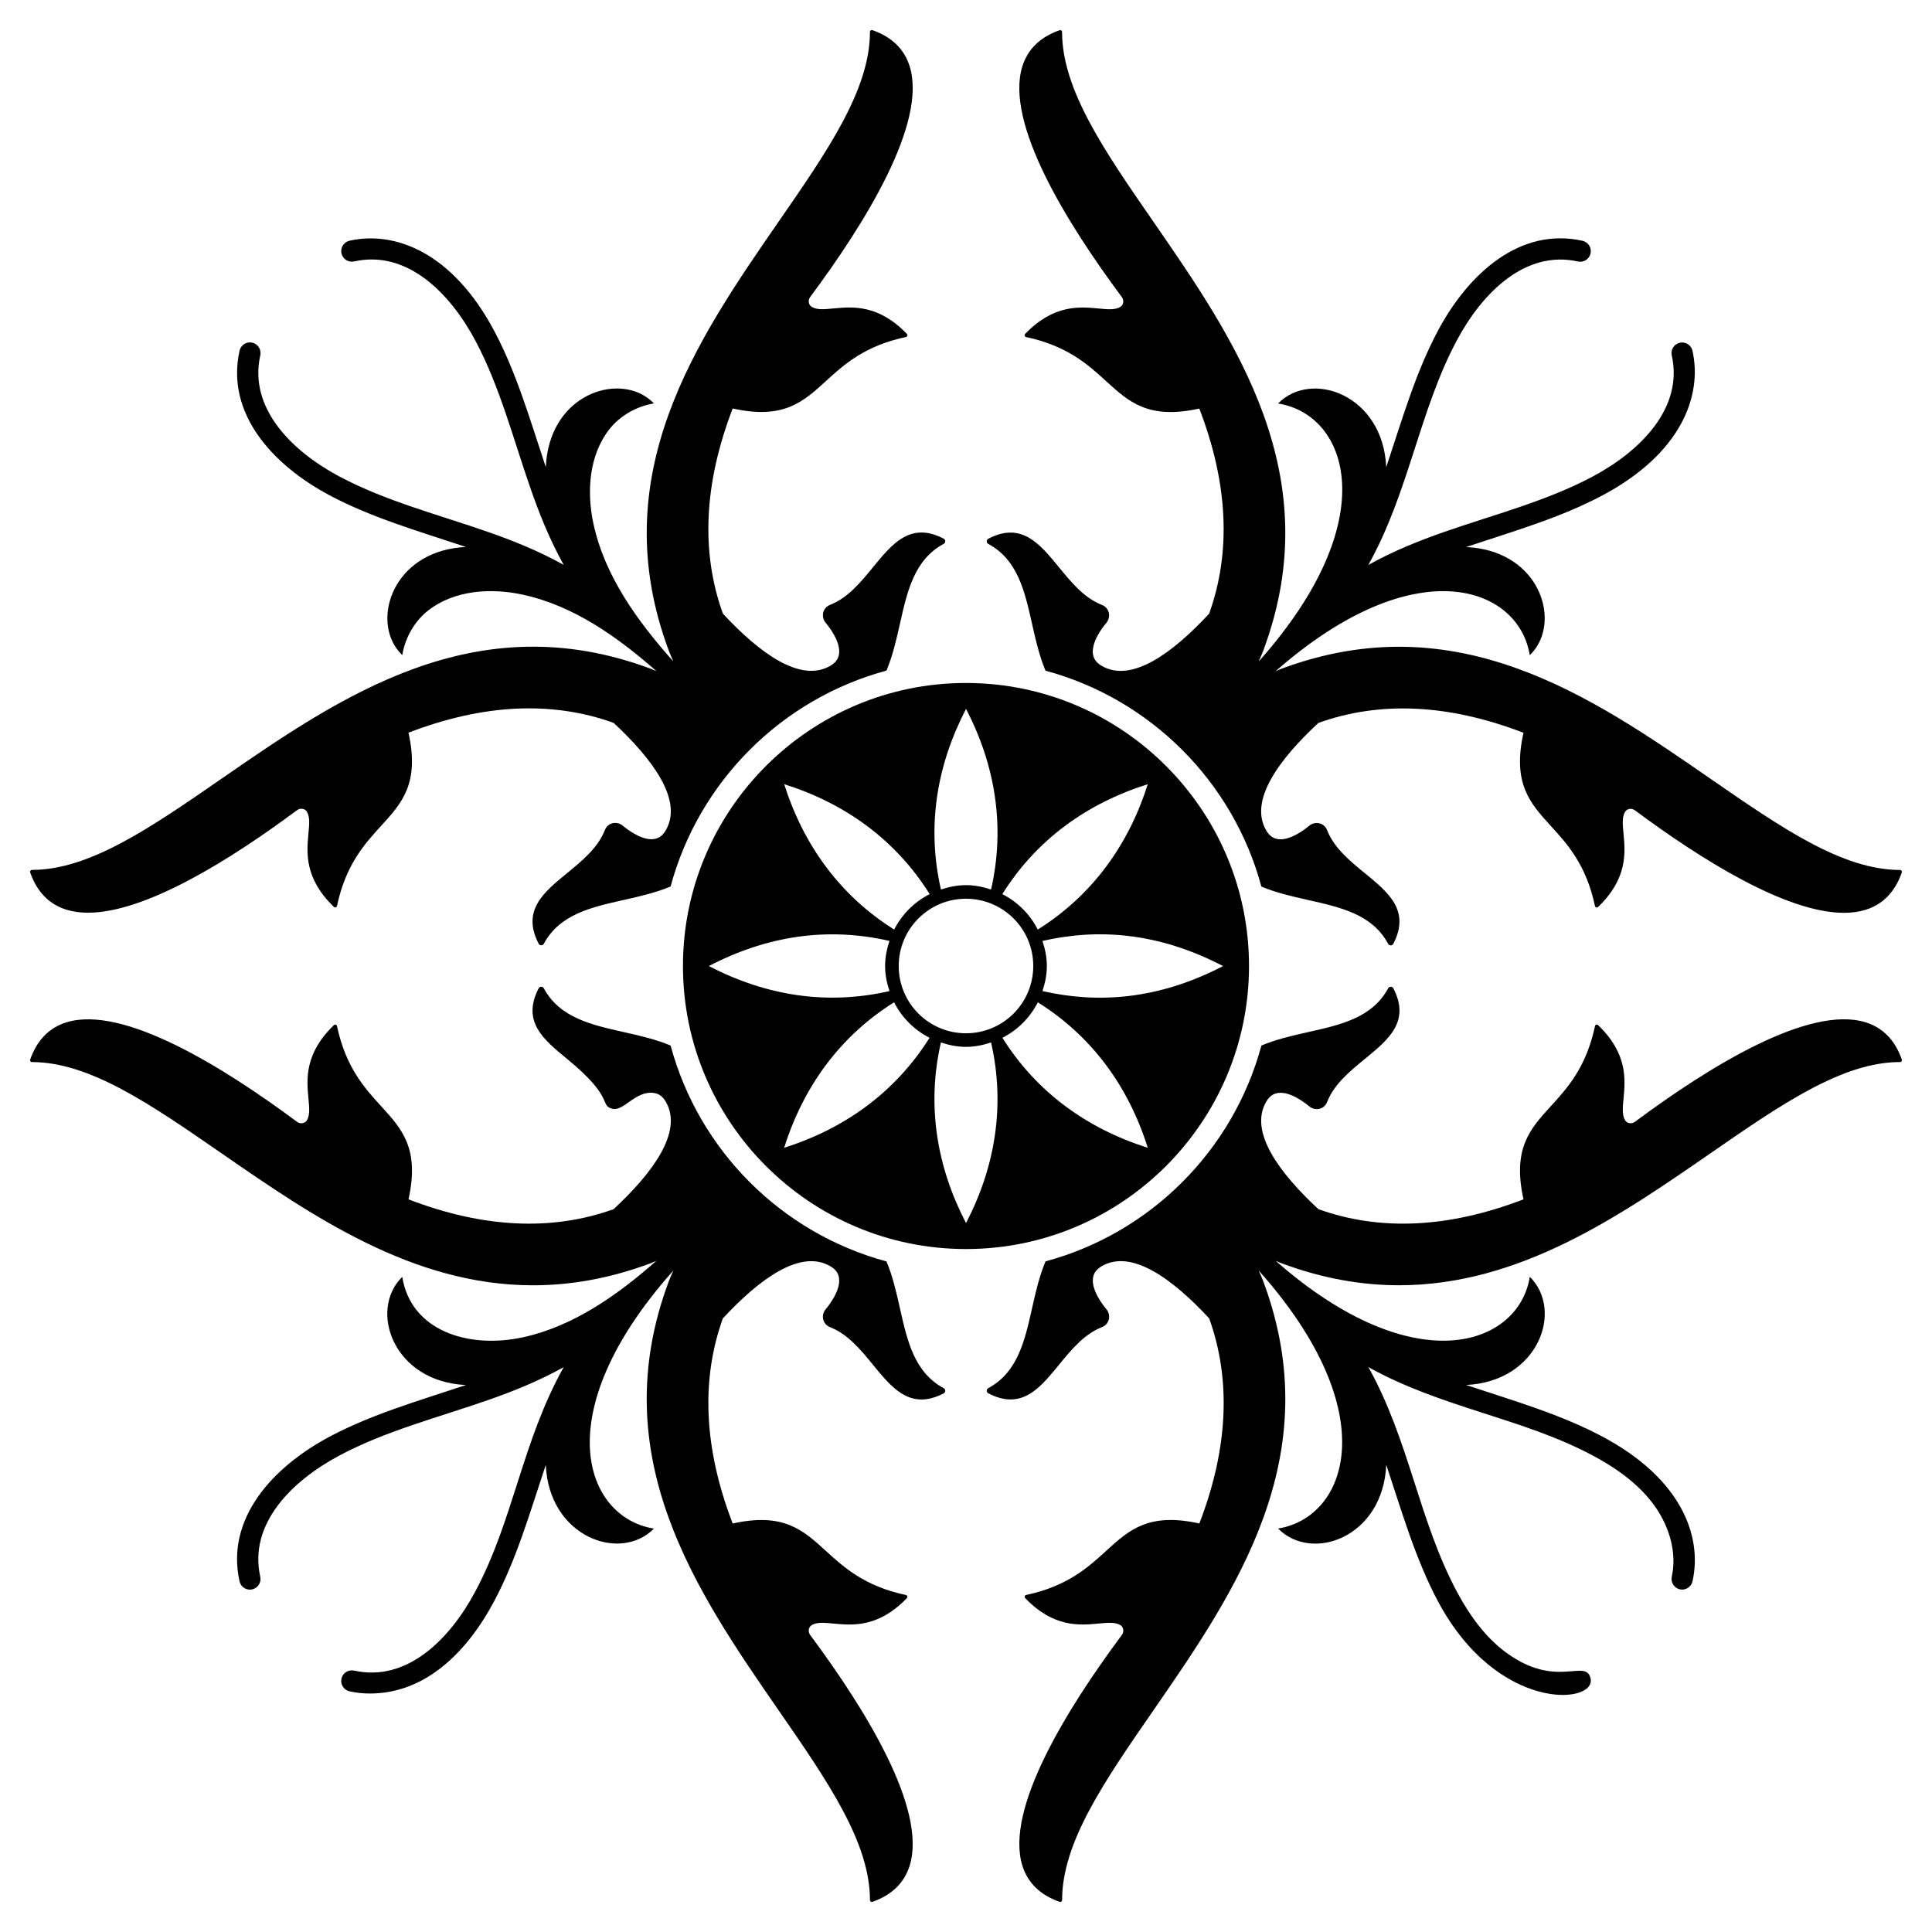<?xml version="1.0" encoding="UTF-8"?>
<!-- Uploaded to: ICON Repo, www.svgrepo.com, Generator: ICON Repo Mixer Tools -->
<svg fill="#000000" width="800px" height="800px" version="1.1" viewBox="144 144 512 512" xmlns="http://www.w3.org/2000/svg">
 <g>
  <path d="m647.94 374.76c-0.094-0.133-0.246-0.211-0.402-0.211-15.27 0-31.422-11.164-50.129-24.094-31.57-21.828-67.371-46.566-113.86-29.207-0.531 0.199-0.996 0.43-1.508 0.637 37.094-32.59 64.449-22.414 67.363-4.254 0.707-0.695 1.34-1.465 1.883-2.305 5.766-9.094-0.484-25.543-18.766-26.352 12.84-4.281 25.055-7.773 36.227-13.738 20.668-11.02 26.461-26.223 23.777-38.277-0.34-1.52-1.852-2.473-3.359-2.133-1.516 0.34-2.469 1.84-2.133 3.356 3.117 13.969-8.309 25.359-20.934 32.094-12.27 6.551-26.387 10.148-39.551 14.758-6.168 2.156-13.156 4.902-19.922 8.676 10.789-19.348 13.504-40.875 23.434-59.477 6.742-12.633 18.129-24.043 32.094-20.934 1.52 0.34 3.019-0.613 3.359-2.133 0.336-1.516-0.621-3.019-2.133-3.356-16.586-3.676-30.211 8.664-38.281 23.777-5.934 11.121-9.375 23.145-13.734 36.227-0.852-19.211-19.816-25.906-28.66-16.887 18.527 2.973 28.363 30.672-4.988 68.207l-0.137 0.137c0.402-0.926 0.816-1.82 1.184-2.809 17.363-46.496-7.379-82.285-29.207-113.86-12.93-18.703-24.098-34.859-24.098-50.129 0-0.16-0.078-0.312-0.207-0.402-0.137-0.094-0.309-0.117-0.453-0.062-5.152 1.805-8.48 5.051-9.887 9.652-4.59 14.988 11.801 41.461 26.371 61.047 0.344 0.438 0.477 1.027 0.352 1.574-0.113 0.508-0.422 0.906-0.879 1.133-1.371 0.746-3.25 0.566-5.644 0.34-5-0.473-11.867-1.133-19.438 6.738-0.125 0.129-0.172 0.316-0.117 0.492 0.051 0.172 0.191 0.301 0.367 0.34 10.957 2.328 16.43 7.32 21.254 11.727 5.996 5.469 11.188 10.199 24.652 7.219 7.621 19.809 8.477 37.996 2.609 54.352-9.469 10.207-20.574 18.613-28.602 13.762-1.262-0.762-1.973-1.73-2.18-2.961-0.531-3.219 2.562-7.207 3.519-8.348 0.652-0.766 0.895-1.789 0.652-2.746-0.234-0.93-0.887-1.66-1.777-2.008-4.75-1.848-8.148-6-11.434-10.016-5.102-6.231-9.926-12.113-18.703-7.535-0.258 0.133-0.418 0.395-0.418 0.68-0.004 0.285 0.152 0.551 0.402 0.688 7.801 4.215 9.656 12.488 11.621 21.254 0.941 4.207 1.918 8.457 3.547 12.344 27.816 7.5 49.711 29.395 57.211 57.211 3.887 1.633 8.137 2.609 12.344 3.551 8.758 1.965 17.039 3.82 21.25 11.621 0.137 0.25 0.395 0.406 0.68 0.406h0.004c0.289 0 0.551-0.16 0.684-0.418 4.574-8.793-1.309-13.609-7.539-18.707-4.016-3.285-8.168-6.688-10.016-11.43-0.344-0.895-1.078-1.543-2.008-1.777-0.953-0.242-1.977 0-2.738 0.648-1.148 0.961-5.141 4.051-8.352 3.519-1.234-0.203-2.203-0.914-2.961-2.176-4.856-8.031 3.551-19.133 13.754-28.602 16.352-5.871 34.543-5.016 54.355 2.606-2.988 13.473 1.746 18.66 7.219 24.656 4.402 4.824 9.395 10.293 11.727 21.254 0.035 0.176 0.168 0.316 0.34 0.371 0.18 0.055 0.355 0.008 0.488-0.117 7.867-7.57 7.215-14.43 6.738-19.438-0.23-2.387-0.406-4.273 0.344-5.656 0.219-0.441 0.621-0.75 1.125-0.863 0.562-0.117 1.137 0.016 1.586 0.363 17.293 12.855 39.965 27.145 55.348 27.145 2.035 0 3.945-0.25 5.691-0.785 4.602-1.41 7.848-4.734 9.648-9.883 0.062-0.176 0.039-0.344-0.051-0.473z"/>
  <path d="m647.94 425.24c0.094-0.129 0.117-0.297 0.062-0.449-1.801-5.148-5.047-8.477-9.648-9.883-15.004-4.586-41.465 11.797-61.055 26.367-0.438 0.344-1.023 0.465-1.574 0.355-0.504-0.113-0.906-0.422-1.133-0.879-0.746-1.371-0.566-3.258-0.336-5.644 0.477-5.012 1.129-11.871-6.738-19.438-0.133-0.125-0.316-0.168-0.488-0.117-0.172 0.051-0.305 0.195-0.34 0.371-2.328 10.957-7.324 16.426-11.727 21.254-5.473 5.996-10.207 11.184-7.219 24.656-19.809 7.621-38 8.477-54.355 2.606-10.207-9.469-18.609-20.57-13.754-28.602 0.762-1.262 1.73-1.973 2.961-2.176 3.215-0.539 7.203 2.562 8.348 3.519 0.766 0.652 1.805 0.891 2.742 0.652 0.93-0.234 1.66-0.883 2.008-1.777 1.848-4.746 6-8.145 10.016-11.434 6.231-5.102 12.113-9.914 7.539-18.707-0.133-0.254-0.395-0.414-0.684-0.418h-0.004c-0.285 0-0.543 0.156-0.68 0.406-4.211 7.801-12.492 9.656-21.25 11.621-4.207 0.945-8.457 1.918-12.344 3.551-7.504 27.809-29.402 49.707-57.215 57.203-1.633 3.887-2.606 8.133-3.547 12.34-1.965 8.762-3.824 17.039-11.621 21.254-0.254 0.137-0.406 0.398-0.402 0.688 0 0.285 0.16 0.547 0.418 0.68 2.188 1.141 4.125 1.629 5.887 1.629 5.316 0 8.988-4.484 12.82-9.168 3.285-4.016 6.688-8.168 11.434-10.016 0.891-0.348 1.543-1.078 1.777-2.008 0.246-0.957 0-1.98-0.648-2.742-0.961-1.145-4.055-5.137-3.523-8.348 0.203-1.23 0.918-2.199 2.18-2.961 8.031-4.856 19.133 3.551 28.602 13.758 5.871 16.352 5.016 34.547-2.606 54.352-13.465-2.984-18.656 1.746-24.652 7.219-4.824 4.406-10.297 9.398-21.254 11.727-0.176 0.035-0.316 0.168-0.367 0.34-0.055 0.172-0.008 0.359 0.117 0.492 7.57 7.867 14.441 7.215 19.438 6.738 2.391-0.227 4.273-0.406 5.66 0.348 0.441 0.219 0.75 0.621 0.859 1.129 0.125 0.547-0.008 1.137-0.359 1.586-14.562 19.574-30.953 46.047-26.363 61.035 1.41 4.602 4.734 7.848 9.887 9.652 0.051 0.02 0.109 0.027 0.164 0.027 0.102 0 0.199-0.031 0.289-0.094 0.129-0.094 0.207-0.246 0.207-0.402 0-15.27 11.164-31.422 24.098-50.129 21.828-31.578 46.57-67.367 29.207-113.86-0.367-0.988-0.785-1.883-1.188-2.812l0.141 0.137c33.555 37.766 23.199 65.285 4.988 68.207 8.914 9.082 27.805 2.398 28.66-16.883 4.277 12.832 7.781 25.059 13.734 36.227 15.754 29.508 41.93 27.262 40.414 20.418-1.242-5.527-8.883 2.91-22.234-6.785-4.973-3.606-9.293-8.934-13.215-16.281-10.141-19-12.527-39.918-23.438-59.48 19.371 10.809 40.855 13.5 59.477 23.438 7.356 3.926 12.684 8.246 16.285 13.215 4.242 5.848 5.981 12.906 4.648 18.883-0.336 1.516 0.621 3.016 2.133 3.356 0.207 0.047 0.41 0.066 0.617 0.066 1.285 0 2.449-0.891 2.742-2.203 2.648-11.887-2.902-27.148-23.777-38.281-11.188-5.973-23.441-9.48-36.227-13.738 19.145-0.852 25.938-19.762 16.883-28.66-2.926 18.238-30.457 28.168-67.363-4.254 0.512 0.207 0.977 0.438 1.508 0.637 10.969 4.098 21.344 5.852 31.207 5.852 31.941 0 58.527-18.379 82.652-35.059 18.703-12.93 34.859-24.094 50.129-24.094 0.145 0.008 0.297-0.07 0.391-0.203z"/>
  <path d="m152.06 374.76c-0.094 0.129-0.117 0.297-0.062 0.449 1.801 5.152 5.047 8.477 9.648 9.883 1.754 0.539 3.66 0.785 5.695 0.785 15.387 0 38.062-14.289 55.355-27.152 0.434-0.344 1.027-0.477 1.574-0.355 0.508 0.113 0.906 0.418 1.133 0.875 0.746 1.371 0.562 3.254 0.336 5.644-0.473 5.012-1.125 11.871 6.742 19.441 0.133 0.125 0.312 0.168 0.488 0.117 0.172-0.055 0.305-0.195 0.34-0.371 2.328-10.957 7.32-16.43 11.727-21.254 5.469-5.996 10.199-11.18 7.215-24.652 19.812-7.621 38.004-8.477 54.355-2.606 10.203 9.469 18.609 20.57 13.754 28.602-0.762 1.262-1.73 1.973-2.961 2.18-3.203 0.531-7.203-2.562-8.348-3.519-0.766-0.648-1.781-0.895-2.742-0.652-0.93 0.238-1.656 0.883-2 1.773-1.852 4.75-6.004 8.148-10.02 11.438-6.231 5.098-12.109 9.914-7.539 18.707 0.133 0.254 0.395 0.414 0.684 0.418h0.004c0.285 0 0.543-0.156 0.68-0.406 4.211-7.801 12.492-9.656 21.254-11.621 4.207-0.945 8.453-1.918 12.34-3.551 7.5-27.816 29.395-49.711 57.211-57.211 1.633-3.887 2.606-8.137 3.551-12.344 1.965-8.762 3.824-17.039 11.621-21.254 0.254-0.137 0.41-0.398 0.406-0.688 0-0.285-0.16-0.547-0.418-0.68-8.785-4.578-13.605 1.309-18.703 7.535-3.285 4.016-6.688 8.168-11.434 10.016-0.895 0.348-1.543 1.078-1.777 2.008-0.246 0.957 0 1.98 0.648 2.742 0.961 1.145 4.055 5.133 3.523 8.352-0.203 1.23-0.918 2.199-2.176 2.961-8.035 4.856-19.133-3.551-28.602-13.758-5.871-16.352-5.016-34.547 2.606-54.352 13.465 2.981 18.656-1.75 24.652-7.219 4.824-4.406 10.297-9.398 21.254-11.727 0.176-0.035 0.316-0.168 0.367-0.34 0.055-0.172 0.008-0.359-0.117-0.492-7.566-7.867-14.43-7.203-19.438-6.738-2.391 0.23-4.273 0.406-5.66-0.348-0.441-0.219-0.75-0.621-0.859-1.129-0.125-0.547 0.008-1.137 0.359-1.586 14.562-19.574 30.953-46.047 26.363-61.035-1.41-4.602-4.738-7.848-9.887-9.652-0.145-0.051-0.316-0.031-0.453 0.062-0.129 0.094-0.207 0.246-0.207 0.402 0 15.273-11.164 31.426-24.098 50.129-21.828 31.578-46.57 67.367-29.207 113.86 0.367 0.988 0.785 1.883 1.184 2.809l-0.137-0.133c-9.379-10.555-17.988-22.434-20.996-36.199-1.855-8.547-1.23-18.16 4.129-25.078 2.852-3.68 7.305-6.195 11.883-6.93-0.695-0.707-1.465-1.34-2.305-1.883-9.094-5.766-25.543 0.484-26.355 18.766-4.285-12.879-7.797-25.094-13.734-36.227-11.055-20.707-26.246-26.453-38.281-23.777-1.512 0.336-2.469 1.84-2.133 3.356 0.34 1.52 1.836 2.469 3.359 2.133 14.02-3.113 25.375 8.348 32.094 20.934 6.531 12.23 10.055 26.094 14.758 39.551 2.156 6.168 4.902 13.16 8.676 19.926-6.766-3.773-13.758-6.523-19.922-8.676-13.434-4.691-27.328-8.234-39.551-14.758-12.602-6.723-24.059-18.098-20.934-32.094 0.336-1.52-0.621-3.019-2.133-3.356-1.516-0.34-3.023 0.613-3.359 2.133-3.695 16.582 8.684 30.223 23.777 38.277 11.188 5.969 23.441 9.48 36.227 13.738-18.105 0.801-24.566 17.203-18.766 26.352 0.543 0.84 1.176 1.609 1.883 2.305 0.734-4.574 3.25-9.027 6.934-11.879 6.922-5.356 16.531-5.984 25.078-4.129 13.402 2.926 25.008 11.172 35.352 20.262-0.512-0.207-0.977-0.438-1.508-0.637-46.48-17.363-82.285 7.379-113.86 29.207-18.703 12.93-34.859 24.098-50.129 24.098-0.168 0.008-0.32 0.086-0.41 0.219z"/>
  <path d="m350.45 597.41c12.93 18.703 24.098 34.855 24.098 50.125 0 0.16 0.078 0.312 0.207 0.402 0.09 0.059 0.188 0.094 0.289 0.094 0.055 0 0.113-0.008 0.164-0.027 5.148-1.805 8.477-5.051 9.883-9.648 4.59-14.988-11.801-41.465-26.371-61.047-0.344-0.438-0.477-1.027-0.352-1.574 0.113-0.508 0.422-0.906 0.875-1.133 1.379-0.746 3.258-0.566 5.644-0.34 5 0.473 11.867 1.129 19.438-6.738 0.125-0.129 0.172-0.316 0.117-0.492-0.051-0.172-0.191-0.301-0.367-0.34-10.957-2.328-16.43-7.32-21.254-11.727-5.996-5.473-11.195-10.207-24.652-7.219-7.621-19.809-8.477-38-2.606-54.355 9.465-10.207 20.566-18.609 28.602-13.754 1.262 0.762 1.973 1.734 2.176 2.965 0.531 3.219-2.562 7.203-3.519 8.344-0.652 0.766-0.898 1.789-0.652 2.746 0.238 0.93 0.887 1.66 1.777 2.008 4.746 1.848 8.148 6 11.434 10.016 3.832 4.68 7.504 9.168 12.82 9.168 1.762 0 3.699-0.492 5.887-1.629 0.254-0.133 0.418-0.395 0.418-0.68 0.004-0.285-0.152-0.551-0.406-0.688-7.797-4.215-9.656-12.488-11.621-21.254-0.941-4.207-1.914-8.453-3.547-12.34-27.816-7.5-49.711-29.395-57.211-57.211-3.887-1.633-8.137-2.606-12.344-3.551-8.766-1.965-17.039-3.824-21.254-11.621-0.137-0.25-0.395-0.406-0.68-0.406h-0.004c-0.289 0-0.551 0.16-0.684 0.418-4.574 8.793 1.309 13.609 7.539 18.707 12.809 10.484 8.445 12.301 12.023 13.211 3.012 0.734 6.203-4.996 11.09-4.172 1.234 0.203 2.203 0.914 2.961 2.176 4.856 8.031-3.551 19.133-13.754 28.602-16.355 5.867-34.547 5.016-54.355-2.606 2.984-13.473-1.746-18.66-7.219-24.652-4.406-4.824-9.395-10.297-11.723-21.254-0.035-0.18-0.168-0.316-0.34-0.371-0.172-0.047-0.352-0.008-0.488 0.117-7.867 7.57-7.215 14.43-6.742 19.438 0.227 2.387 0.406 4.273-0.344 5.66-0.219 0.441-0.621 0.746-1.125 0.859-0.535 0.129-1.137-0.008-1.586-0.363-19.574-14.555-46.062-30.949-61.043-26.355-4.602 1.41-7.848 4.734-9.648 9.883-0.051 0.152-0.027 0.32 0.062 0.449 0.094 0.133 0.246 0.211 0.406 0.211 15.27 0 31.422 11.168 50.129 24.098 24.129 16.68 50.711 35.059 82.652 35.059 9.863 0 20.242-1.754 31.207-5.848 0.531-0.199 0.992-0.43 1.504-0.637-10.344 9.09-21.949 17.332-35.348 20.262-14.543 3.156-29.719-1.727-32.012-16.008-9 8.832-2.379 27.801 16.887 28.66-12.965 4.312-25.09 7.797-36.23 13.738-15.031 8.023-27.48 21.656-23.777 38.281 0.293 1.312 1.457 2.203 2.742 2.203 0.203 0 0.406-0.023 0.617-0.066 1.512-0.34 2.469-1.84 2.133-3.356-3.121-13.996 8.332-25.375 20.934-32.098 12.277-6.551 26.27-10.113 39.551-14.754 6.168-2.156 13.16-4.906 19.926-8.684-11.082 19.867-13.23 40.363-23.438 59.48-6.727 12.605-18.094 24.051-32.094 20.934-1.516-0.332-3.023 0.613-3.359 2.133-0.336 1.52 0.621 3.019 2.133 3.356 1.766 0.395 3.578 0.586 5.414 0.586 14.848 0 25.82-11.16 32.867-24.363 5.93-11.113 9.383-23.148 13.734-36.227 0.848 19.152 19.762 25.938 28.66 16.887-18.266-2.93-28.598-30.414 4.988-68.211l0.133-0.133c-0.402 0.926-0.816 1.82-1.188 2.812-17.355 46.473 7.387 82.266 29.215 113.84z"/>
  <path d="m475 400c0-41.359-33.645-75.004-75.004-75.004s-75.004 33.648-75.004 75.004c0 41.359 33.645 75.008 75.004 75.008s75.004-33.648 75.004-75.008zm-6.871 0.02c-17.227 8.953-33.297 9.961-47.863 6.621 1.559-4.738 1.531-8.617 0-13.281 14.352-3.293 30.41-2.441 47.863 6.66zm-19.957-48.199c-5.035 15.926-14.602 29.391-29.148 38.52-2.066-4.047-5.348-7.328-9.398-9.387 9.062-14.473 22.453-24.062 38.547-29.133zm-30.348 48.18c0 9.844-7.981 17.828-17.828 17.828-9.844 0-17.828-7.981-17.828-17.828 0-9.844 7.981-17.828 17.828-17.828 9.844 0 17.828 7.981 17.828 17.828zm-17.809-68.133c7.797 15.016 10.414 31.297 6.625 47.863-4.691-1.543-8.578-1.547-13.277 0-3.848-16.727-1.094-33.016 6.652-47.863zm-9.641 49.082c-4.059 2.059-7.344 5.344-9.41 9.395-14.426-9.059-24.059-22.48-29.145-38.527 15.965 5.016 29.453 14.609 38.555 29.133zm-58.516 19.066c15.145-7.902 31.211-10.488 47.863-6.66-1.566 4.754-1.531 8.645 0.004 13.297-16.754 3.824-32.801 1.18-47.867-6.637zm19.953 48.16c5.035-16.027 14.664-29.492 29.133-38.555 2.059 4.055 5.344 7.344 9.395 9.406-9.156 14.578-22.652 24.113-38.527 29.148zm48.199 19.953c-7.719-14.805-10.5-31.125-6.66-47.859 4.703 1.547 8.59 1.547 13.293-0.004 3.781 16.547 1.16 32.867-6.633 47.863zm9.641-49.102c4.047-2.066 7.328-5.348 9.387-9.398 14.301 8.957 24.016 22.258 29.133 38.551-16.238-5.137-29.535-14.84-38.52-29.152z"/>
 </g>
</svg>